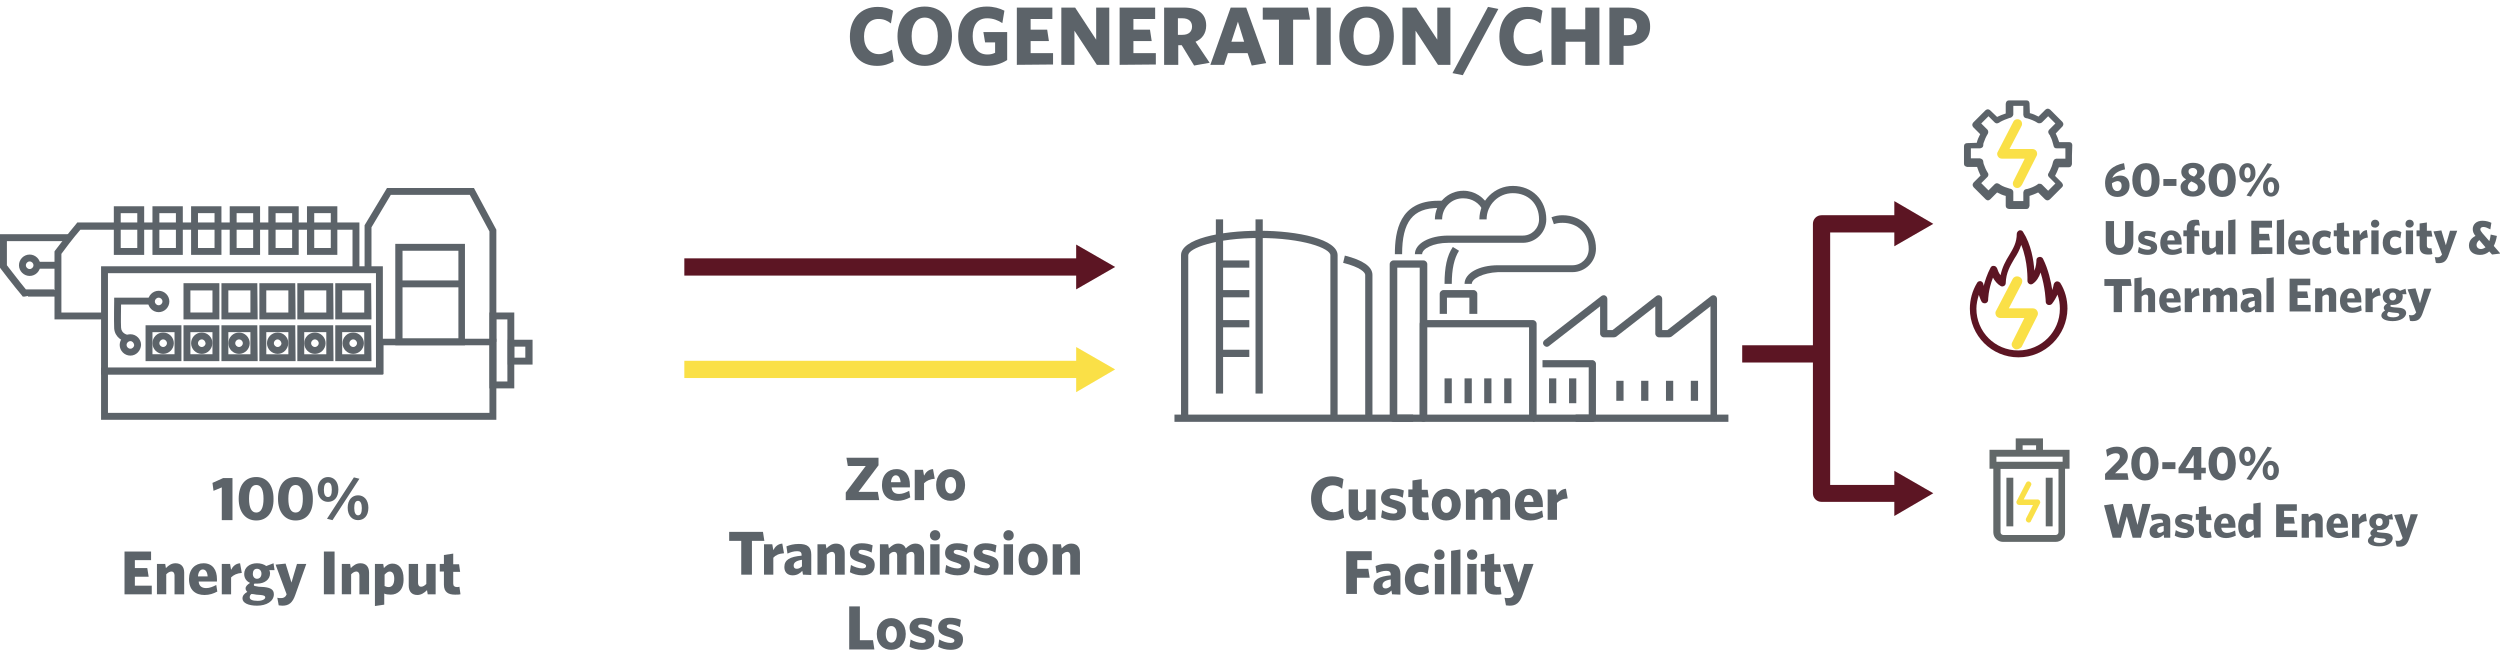 <?xml version="1.0" encoding="UTF-8"?>
<!-- Generator: Adobe Illustrator 28.0.0, SVG Export Plug-In . SVG Version: 6.00 Build 0)  -->
<svg xmlns="http://www.w3.org/2000/svg" xmlns:xlink="http://www.w3.org/1999/xlink" version="1.1" id="Layer_1" x="0px" y="0px" viewBox="0 0 724.8 188.4" style="enable-background:new 0 0 724.8 188.4;" xml:space="preserve">
<style type="text/css">
	.st0{fill:#5C6369;}
	.st1{fill:none;}
	.st2{fill:#5C1523;}
	.st3{fill-rule:evenodd;clip-rule:evenodd;fill:#5C1523;}
	.st4{fill:#FAE047;}
	.st5{fill-rule:evenodd;clip-rule:evenodd;fill:#FAE047;}
	.st6{fill:#626869;}
	.st7{fill:none;stroke:#626869;stroke-width:2;stroke-miterlimit:10;}
</style>
<g>
	<g>
		<g>
			<path class="st0" d="M444.4,122.3h-31.7c-0.6,0-1.1-0.5-1.1-1.1V93.9c0-0.6,0.5-1.1,1.1-1.1h31.7c0.6,0,1.1,0.5,1.1,1.1v27.4     C445.5,121.9,445,122.3,444.4,122.3z M413.7,120.2h29.6V94.9h-29.6V120.2z"></path>
		</g>
		<g>
			<path class="st0" d="M461.7,122.3h-17.3v-2.1h16.2v-13.7h-13.4v-2.1h14.4c0.6,0,1.1,0.5,1.1,1.1v15.9     C462.8,121.9,462.3,122.3,461.7,122.3z"></path>
		</g>
		<g>
			<path class="st0" d="M412.7,122.3H404c-0.6,0-1.1-0.5-1.1-1.1V76.6c0-0.6,0.5-1.1,1.1-1.1h8.7c0.6,0,1.1,0.5,1.1,1.1v44.7     C413.7,121.9,413.2,122.3,412.7,122.3z M405.1,120.2h6.5V77.6h-6.5V120.2z"></path>
		</g>
		<g>
			<path class="st0" d="M428.1,91H426v-4.7h-6.5V91h-2.1v-5.8c0-0.6,0.5-1.1,1.1-1.1h8.7c0.6,0,1.1,0.5,1.1,1.1V91H428.1z"></path>
		</g>
		<g>
			<rect x="418.8" y="109.7" class="st0" width="2.1" height="7.2"></rect>
		</g>
		<g>
			<rect x="424.6" y="109.7" class="st0" width="2.1" height="7.2"></rect>
		</g>
		<g>
			<rect x="430.3" y="109.7" class="st0" width="2.1" height="7.2"></rect>
		</g>
		<g>
			<rect x="436.1" y="109.7" class="st0" width="2.1" height="7.2"></rect>
		</g>
		<g>
			<rect x="449.1" y="109.7" class="st0" width="2.1" height="7.2"></rect>
		</g>
		<g>
			<rect x="454.9" y="109.7" class="st0" width="2.1" height="7.2"></rect>
		</g>
		<g>
			<g>
				<path class="st0" d="M406.5,73.7h-2.1c0-6.6,1.3-15.5,12.6-15.5h1.4v2.1H417C409.6,60.3,406.5,64.3,406.5,73.7z"></path>
			</g>
			<g>
				<path class="st0" d="M418.1,63.6H416c0-4.6,3.7-8.3,8.3-8.3c3.2,0,6.1,1.9,7.5,4.8l-1.9,0.9c-1-2.2-3.2-3.5-5.6-3.5      C420.8,57.4,418.1,60.2,418.1,63.6z"></path>
			</g>
			<g>
				<path class="st0" d="M412.3,73.7h-2.1c0-3.1,4.2-5.4,9.7-5.4h21.6c2.6,0,4.7-2.1,4.7-4.7c0-4.5-3.1-7.6-7.6-7.6      c-4.2,0-7.6,3.4-7.6,7.6h-2.1c0-5.4,4.4-9.7,9.7-9.7c5.6,0,9.7,4.1,9.7,9.7c0,3.8-3.1,6.8-6.8,6.8h-21.6      C415.5,70.4,412.3,72.1,412.3,73.7z"></path>
			</g>
		</g>
		<g>
			<path class="st0" d="M420.9,82.3h-2.1c0-4.8,0.7-8.2,2.4-10.7l1.8,1.1C421.6,74.9,420.9,78,420.9,82.3z"></path>
		</g>
		<g>
			<path class="st0" d="M426.7,82.3h-2.1c0-3.1,4.2-5.4,9.7-5.4h21.6c2.6,0,4.7-2.1,4.7-4.7c0-4.5-3.1-7.6-7.6-7.6     c-0.9,0-1.7,0.1-2.5,0.4l-0.7-2c1-0.4,2.1-0.6,3.2-0.6c5.6,0,9.7,4.1,9.7,9.7c0,3.8-3.1,6.8-6.8,6.8h-21.6     C429.9,79.1,426.7,80.8,426.7,82.3z"></path>
		</g>
	</g>
	<g>
		<path class="st0" d="M497,122.1c-0.6,0-1.1-0.5-1.1-1.1V88.8l-11.3,8.8c-0.2,0.1-0.4,0.2-0.7,0.2H481c-0.6,0-1.1-0.5-1.1-1.1v-7.9    l-11.3,8.8c-0.2,0.1-0.4,0.2-0.7,0.2H465c-0.6,0-1.1-0.5-1.1-1.1v-7.9l-14.8,11.5c-0.5,0.4-1.1,0.3-1.5-0.2s-0.3-1.1,0.2-1.5    l16.5-12.8c0.3-0.2,0.8-0.3,1.1-0.1c0.4,0.2,0.6,0.6,0.6,1v9h1.5l12.7-9.9c0.3-0.2,0.8-0.3,1.1-0.1c0.4,0.2,0.6,0.6,0.6,1v9h1.5    l12.7-9.9c0.3-0.2,0.8-0.3,1.1-0.1c0.4,0.2,0.6,0.6,0.6,1V121C498.1,121.6,497.6,122.1,497,122.1z"></path>
	</g>
	<g>
		<rect x="468.6" y="110.4" class="st0" width="2.1" height="5.8"></rect>
	</g>
	<g>
		<rect x="475.8" y="110.4" class="st0" width="2.1" height="5.8"></rect>
	</g>
	<g>
		<rect x="483" y="110.4" class="st0" width="2.1" height="5.8"></rect>
	</g>
	<g>
		<rect x="490.2" y="110.4" class="st0" width="2.1" height="5.8"></rect>
	</g>
	<g>
		<g>
			<rect x="340.5" y="120.2" class="st0" width="69.2" height="2.1"></rect>
		</g>
		<g>
			<rect x="353.5" y="92.8" class="st0" width="8.7" height="2.1"></rect>
		</g>
		<g>
			<rect x="353.5" y="101.4" class="st0" width="8.7" height="2.1"></rect>
		</g>
		<g>
			<rect x="353.5" y="84.1" class="st0" width="8.7" height="2.1"></rect>
		</g>
		<g>
			<rect x="353.5" y="75.5" class="st0" width="8.7" height="2.1"></rect>
		</g>
		<g>
			<rect x="352.5" y="63.6" class="st0" width="2.1" height="50.5"></rect>
		</g>
		<g>
			<rect x="364" y="63.6" class="st0" width="2.1" height="50.5"></rect>
		</g>
		<g>
			<path class="st0" d="M387.8,121.3h-2.1V74c0-2-8-5-20.6-5s-20.6,3-20.6,5v47.3h-2.1V74c0-4.7,11.4-7.1,22.7-7.1     c11.3,0,22.7,2.5,22.7,7.1V121.3z"></path>
		</g>
		<g>
			<path class="st0" d="M397.9,121.3h-2.1V79.7c0-0.7-1.3-2.2-6.4-3.5l0.5-2.1c5.2,1.3,8,3.2,8,5.6V121.3z"></path>
		</g>
	</g>
	<g>
		<rect x="456.8" y="120.2" class="st0" width="44.3" height="2.1"></rect>
	</g>
</g>
<g>
	<g>
		<g>
			<line class="st1" x1="527.1" y1="102.6" x2="505.1" y2="102.6"></line>
			<rect x="505.1" y="100.1" class="st2" width="22" height="5"></rect>
		</g>
	</g>
	<g>
		<polygon class="st3" points="560.5,64.9 549.2,58.3 549.2,71.4   "></polygon>
	</g>
	<g>
		<path class="st2" d="M553.1,145.5h-25c-1.4,0-2.5-1.1-2.5-2.5V64.9c0-1.4,1.1-2.5,2.5-2.5h25v5h-22.5v73.2h22.5V145.5z"></path>
	</g>
	<g>
		<polygon class="st3" points="560.5,143 549.2,136.5 549.2,149.6   "></polygon>
	</g>
</g>
<g>
	<g>
		<g>
			<rect x="198.4" y="74.9" class="st2" width="117.4" height="5"></rect>
		</g>
		<g>
			<polygon class="st3" points="323.3,77.4 312,70.9 312,83.9    "></polygon>
		</g>
	</g>
	<g>
		<g>
			<rect x="198.4" y="104.6" class="st4" width="117.4" height="5"></rect>
		</g>
		<g>
			<polygon class="st5" points="323.3,107.1 312,100.6 312,113.7    "></polygon>
		</g>
	</g>
</g>
<g>
	<g>
		<path class="st0" d="M245.2,145v-2.2l5.8-7.7h-5.2l-0.4-2.4h9.3v2.2l-5.8,7.7h5.6l0.4,2.4H245.2z"></path>
	</g>
	<g>
		<path class="st0" d="M260.2,145.2c-2.6,0-4.5-1.4-4.5-4.6c0-2.9,1.8-4.6,4.2-4.6c2.7,0,3.9,2,3.9,4.6c0,0.3,0,0.6,0,0.7h-5.3    c0.1,1.4,1,1.9,2.2,1.9c1,0,1.9-0.4,2.9-0.9l0.3,1.9C262.7,144.8,261.6,145.2,260.2,145.2z M258.3,139.8h2.8c-0.1-1.3-0.6-2-1.4-2    C259,137.8,258.4,138.5,258.3,139.8z"></path>
	</g>
	<g>
		<path class="st0" d="M267.9,140.1v4.9h-2.7v-8.8h2.4l0.3,1.7c0.5-1,1.3-1.8,2.6-1.9l0.5,2.8C269.6,138.9,268.6,139.4,267.9,140.1z    "></path>
	</g>
	<g>
		<path class="st0" d="M275.6,145.2c-2.4,0-4.2-1.7-4.2-4.6c0-2.8,1.8-4.6,4.2-4.6c2.4,0,4.2,1.8,4.2,4.6S278,145.2,275.6,145.2z     M275.6,138.3c-1,0-1.6,0.9-1.6,2.4c0,1.4,0.6,2.4,1.6,2.4s1.6-1,1.6-2.4C277.2,139.2,276.6,138.3,275.6,138.3z"></path>
	</g>
	<g>
		<path class="st0" d="M218,156.8v9.8h-3.1v-9.8h-3.5v-2.6h9.8l0.4,2.6H218z"></path>
	</g>
	<g>
		<path class="st0" d="M224.2,161.7v4.9h-2.7v-8.8h2.4l0.3,1.7c0.5-1,1.3-1.8,2.6-1.9l0.5,2.8C225.8,160.5,224.8,161,224.2,161.7z"></path>
	</g>
	<g>
		<path class="st0" d="M232.8,166.6l-0.2-1.1c-0.7,0.8-1.6,1.3-2.8,1.3c-1.4,0-2.4-0.8-2.4-2.4c0-2.1,1.6-3,5-3.3v-0.2    c0-0.8-0.4-1.1-1.3-1.1c-1,0-1.9,0.3-2.8,0.7l-0.3-2.1c1-0.4,2.1-0.7,3.6-0.7c2.4,0,3.6,0.8,3.6,3.1v5.9L232.8,166.6L232.8,166.6z     M232.5,162.3c-1.9,0.3-2.4,0.9-2.4,1.7c0,0.6,0.3,0.9,0.9,0.9c0.5,0,1-0.2,1.5-0.7V162.3z"></path>
	</g>
	<g>
		<path class="st0" d="M242.1,166.6v-5.5c0-0.6-0.3-1.1-0.9-1.1c-0.5,0-1,0.3-1.5,0.8v5.8H237v-8.8h2.4l0.2,1.2    c0.8-0.8,1.6-1.4,2.8-1.4c1.6,0,2.5,1,2.5,2.7v6.3H242.1z"></path>
	</g>
	<g>
		<path class="st0" d="M250,166.8c-1.4,0-2.7-0.4-3.6-0.9l0.3-2.1c1,0.6,2.3,1,3.3,1c0.8,0,1.1-0.3,1.1-0.7s-0.3-0.6-1.5-1    c-2.2-0.6-3.2-1.2-3.2-2.8s1.2-2.8,3.4-2.8c1.2,0,2.3,0.2,3.2,0.6l-0.3,2.1c-1-0.5-2-0.8-2.9-0.8c-0.6,0-0.9,0.2-0.9,0.6    c0,0.4,0.3,0.6,1.5,0.9c2.3,0.6,3.2,1.2,3.2,2.9C253.6,165.8,252.3,166.8,250,166.8z"></path>
	</g>
	<g>
		<path class="st0" d="M265.1,166.6v-5.5c0-0.6-0.2-1.1-0.9-1.1c-0.5,0-1,0.3-1.4,0.8v5.8h-2.7v-5.5c0-0.6-0.2-1.1-0.9-1.1    c-0.5,0-1,0.3-1.4,0.8v5.8h-2.7v-8.8h2.4l0.2,1.2c0.8-0.8,1.6-1.4,2.7-1.4c1.2,0,1.9,0.6,2.2,1.4c0.8-0.8,1.7-1.4,2.8-1.4    c1.6,0,2.5,1,2.5,2.7v6.3H265.1z"></path>
	</g>
	<g>
		<path class="st0" d="M271.1,156.7c-0.9,0-1.5-0.6-1.5-1.5s0.7-1.5,1.5-1.5c0.9,0,1.5,0.6,1.5,1.5    C272.6,156.1,272,156.7,271.1,156.7z M269.7,166.6v-8.8h2.7v8.8H269.7z"></path>
	</g>
	<g>
		<path class="st0" d="M277.6,166.8c-1.4,0-2.7-0.4-3.6-0.9l0.3-2.1c1,0.6,2.3,1,3.3,1c0.8,0,1.1-0.3,1.1-0.7s-0.3-0.6-1.5-1    c-2.2-0.6-3.2-1.2-3.2-2.8s1.2-2.8,3.4-2.8c1.2,0,2.3,0.2,3.2,0.6l-0.3,2.1c-1-0.5-2-0.8-2.9-0.8c-0.6,0-0.9,0.2-0.9,0.6    c0,0.4,0.3,0.6,1.5,0.9c2.3,0.6,3.2,1.2,3.2,2.9C281.3,165.8,280,166.8,277.6,166.8z"></path>
	</g>
	<g>
		<path class="st0" d="M285.9,166.8c-1.4,0-2.7-0.4-3.6-0.9l0.3-2.1c1,0.6,2.3,1,3.3,1c0.8,0,1.1-0.3,1.1-0.7s-0.3-0.6-1.5-1    c-2.2-0.6-3.2-1.2-3.2-2.8s1.2-2.8,3.4-2.8c1.2,0,2.3,0.2,3.2,0.6l-0.3,2.1c-1-0.5-2-0.8-2.9-0.8c-0.6,0-0.9,0.2-0.9,0.6    c0,0.4,0.3,0.6,1.5,0.9c2.3,0.6,3.2,1.2,3.2,2.9C289.5,165.8,288.2,166.8,285.9,166.8z"></path>
	</g>
	<g>
		<path class="st0" d="M292.4,156.7c-0.9,0-1.5-0.6-1.5-1.5s0.7-1.5,1.5-1.5c0.9,0,1.5,0.6,1.5,1.5    C293.9,156.1,293.3,156.7,292.4,156.7z M291,166.6v-8.8h2.7v8.8H291z"></path>
	</g>
	<g>
		<path class="st0" d="M299.5,166.8c-2.4,0-4.2-1.7-4.2-4.6s1.8-4.6,4.2-4.6c2.4,0,4.2,1.8,4.2,4.6    C303.7,165.1,301.9,166.8,299.5,166.8z M299.5,159.9c-1,0-1.6,0.9-1.6,2.4c0,1.4,0.6,2.4,1.6,2.4s1.6-1,1.6-2.4    S300.5,159.9,299.5,159.9z"></path>
	</g>
	<g>
		<path class="st0" d="M310.3,166.6v-5.5c0-0.6-0.3-1.1-0.9-1.1c-0.5,0-1,0.3-1.5,0.8v5.8h-2.7v-8.8h2.4l0.2,1.2    c0.8-0.8,1.6-1.4,2.8-1.4c1.6,0,2.5,1,2.5,2.7v6.3H310.3z"></path>
	</g>
	<g>
		<path class="st0" d="M246.2,188.2v-12.4h3.1v9.8h3.8l0.4,2.7h-7.3V188.2z"></path>
	</g>
	<g>
		<path class="st0" d="M258.4,188.4c-2.4,0-4.2-1.7-4.2-4.6c0-2.8,1.8-4.6,4.2-4.6s4.2,1.8,4.2,4.6S260.8,188.4,258.4,188.4z     M258.4,181.5c-1,0-1.6,0.9-1.6,2.4c0,1.4,0.6,2.4,1.6,2.4s1.6-1,1.6-2.4C260,182.4,259.4,181.5,258.4,181.5z"></path>
	</g>
	<g>
		<path class="st0" d="M267.3,188.4c-1.4,0-2.7-0.4-3.6-0.9l0.3-2.1c1,0.6,2.3,1,3.3,1c0.8,0,1.1-0.3,1.1-0.7s-0.3-0.6-1.5-1    c-2.2-0.6-3.2-1.2-3.2-2.8s1.2-2.8,3.4-2.8c1.2,0,2.3,0.2,3.2,0.6l-0.3,2.1c-1-0.5-2-0.8-2.9-0.8c-0.6,0-0.9,0.2-0.9,0.6    c0,0.4,0.3,0.6,1.5,0.9c2.3,0.6,3.2,1.2,3.2,2.9C271,187.4,269.7,188.4,267.3,188.4z"></path>
	</g>
	<g>
		<path class="st0" d="M275.6,188.4c-1.4,0-2.7-0.4-3.6-0.9l0.3-2.1c1,0.6,2.3,1,3.3,1c0.8,0,1.1-0.3,1.1-0.7s-0.3-0.6-1.5-1    c-2.2-0.6-3.2-1.2-3.2-2.8s1.2-2.8,3.4-2.8c1.2,0,2.3,0.2,3.2,0.6l-0.3,2.1c-1-0.5-2-0.8-2.9-0.8c-0.6,0-0.9,0.2-0.9,0.6    c0,0.4,0.3,0.6,1.5,0.9c2.3,0.6,3.2,1.2,3.2,2.9C279.2,187.4,277.9,188.4,275.6,188.4z"></path>
	</g>
</g>
<g>
	<g>
		<path class="st0" d="M64.3,150.7v-9.4l-2.4,1l-0.3-2.3l3.1-1.4h2.7v12.2h-3.1V150.7z"></path>
	</g>
	<g>
		<path class="st0" d="M74.3,150.9c-3,0-5.1-2.3-5.1-6.3c0-4.1,2-6.3,5.1-6.3c3,0,5,2.3,5,6.3C79.4,148.7,77.3,150.9,74.3,150.9z     M74.3,140.6c-1.4,0-2.1,1.4-2.1,4s0.7,4,2.1,4s2.1-1.4,2.1-4S75.7,140.6,74.3,140.6z"></path>
	</g>
	<g>
		<path class="st0" d="M85.7,150.9c-3,0-5.1-2.3-5.1-6.3c0-4.1,2-6.3,5.1-6.3c3,0,5,2.3,5,6.3C90.8,148.7,88.8,150.9,85.7,150.9z     M85.7,140.6c-1.4,0-2.1,1.4-2.1,4s0.7,4,2.1,4s2.1-1.4,2.1-4S87.1,140.6,85.7,140.6z"></path>
	</g>
	<g>
		<path class="st0" d="M95.1,145.5c-1.7,0-3-1.3-3-3.6s1.4-3.6,3-3.6c1.7,0,3,1.3,3,3.6C98.1,144.3,96.8,145.5,95.1,145.5z     M95.1,139.9c-0.8,0-1.2,0.8-1.2,2.1s0.4,2.1,1.2,2.1s1.1-0.8,1.1-2.1S95.9,139.9,95.1,139.9z M94.8,150.4l3.9-6l3.9-6l1.6,0.4    l-3.9,6l-3.9,6L94.8,150.4z M103.8,150.8c-1.7,0-3-1.3-3-3.6s1.3-3.6,3-3.6s3,1.3,3,3.6C106.8,149.6,105.5,150.8,103.8,150.8z     M103.8,145.2c-0.8,0-1.1,0.8-1.1,2.1s0.4,2.1,1.1,2.1c0.8,0,1.1-0.8,1.1-2.1S104.5,145.2,103.8,145.2z"></path>
	</g>
	<g>
		<path class="st0" d="M36.1,172.3v-12.4h7.7v2.5h-4.7v2.3h3.6l0.4,2.5h-4v2.6H44v2.5L36.1,172.3L36.1,172.3z"></path>
	</g>
	<g>
		<path class="st0" d="M50.6,172.3v-5.5c0-0.6-0.3-1.1-0.9-1.1c-0.5,0-1,0.3-1.5,0.8v5.8h-2.7v-8.8h2.4l0.2,1.2    c0.8-0.8,1.6-1.4,2.8-1.4c1.6,0,2.5,1,2.5,2.7v6.3H50.6z"></path>
	</g>
	<g>
		<path class="st0" d="M59.3,172.5c-2.6,0-4.5-1.4-4.5-4.6c0-2.9,1.8-4.6,4.2-4.6c2.7,0,3.9,2,3.9,4.6c0,0.3,0,0.6,0,0.7h-5.3    c0.1,1.4,1,1.9,2.2,1.9c1,0,1.9-0.4,2.9-0.9l0.3,1.9C61.9,172.1,60.7,172.5,59.3,172.5z M57.4,167.1h2.8c-0.1-1.3-0.6-2-1.4-2    C58.1,165.1,57.5,165.7,57.4,167.1z"></path>
	</g>
	<g>
		<path class="st0" d="M67,167.4v4.9h-2.7v-8.8h2.4l0.3,1.7c0.5-1,1.3-1.8,2.6-1.9l0.5,2.8C68.7,166.2,67.7,166.7,67,167.4z"></path>
	</g>
	<g>
		<path class="st0" d="M74.5,175.6c-2.5,0-4.2-0.8-4.2-2.1c0-0.8,0.5-1.4,1.4-1.9c-0.3-0.3-0.5-0.6-0.5-1c0-0.6,0.5-1.1,1.3-1.6    c-1.1-0.5-1.7-1.4-1.7-2.6c0-1.9,1.6-3.1,3.7-3.1c1.1,0,2,0.3,2.7,0.8l2.1-0.8l0.3,2h-1.5c0.1,0.3,0.2,0.6,0.2,0.9    c0,1.9-1.7,3-3.7,3c-0.3,0-0.6,0-0.8,0c-0.2,0.1-0.2,0.3-0.2,0.4c0,0.3,0.2,0.3,1.4,0.5l1.6,0.1c1.8,0.2,2.8,0.7,2.8,2.1    C79.4,174.3,77.3,175.6,74.5,175.6z M72.9,172.2c-0.4,0.3-0.5,0.6-0.5,1c0,0.6,0.7,1,2.3,1c1.4,0,2.2-0.5,2.2-1    c0-0.4-0.3-0.6-1.3-0.7l-1.3-0.1C73.7,172.3,73.4,172.2,72.9,172.2z M74.5,164.9c-0.8,0-1.2,0.6-1.2,1.5c0,0.8,0.5,1.4,1.2,1.4    c0.8,0,1.3-0.6,1.3-1.5C75.8,165.5,75.3,164.9,74.5,164.9z"></path>
	</g>
	<g>
		<path class="st0" d="M85.6,172.5c-0.8,2.3-1.9,3.1-3.7,3.1c-0.6,0-0.8-0.1-1.1-0.1l-0.4-2.2c0.3,0.1,0.6,0.1,1.1,0.1    c0.6,0,1.2-0.2,1.5-0.9l0.1-0.2l-3.2-8.6l2.9-0.3l1.7,5.5l1.6-5.4h2.7L85.6,172.5z"></path>
	</g>
	<g>
		<path class="st0" d="M93.9,172.3v-12.4H97v12.4H93.9z"></path>
	</g>
	<g>
		<path class="st0" d="M104.2,172.3v-5.5c0-0.6-0.3-1.1-0.9-1.1c-0.5,0-1,0.3-1.5,0.8v5.8h-2.7v-8.8h2.4l0.2,1.2    c0.8-0.8,1.6-1.4,2.8-1.4c1.6,0,2.5,1,2.5,2.7v6.3H104.2z"></path>
	</g>
	<g>
		<path class="st0" d="M113.3,172.4c-0.8,0-1.4-0.1-1.9-0.3v3.2l-2.7,0.4v-12.2h2.4l0.2,1.2c0.6-0.7,1.4-1.3,2.5-1.3    c1.8,0,3.2,1.4,3.2,4.4C117.1,171,115.3,172.4,113.3,172.4z M113,165.7c-0.6,0-1,0.4-1.5,0.9v3.3c0.4,0.2,0.7,0.3,1.2,0.3    c0.9,0,1.6-0.7,1.6-2.4C114.3,166.4,113.8,165.7,113,165.7z"></path>
	</g>
	<g>
		<path class="st0" d="M124,172.3l-0.2-1.2c-0.8,0.8-1.7,1.4-2.8,1.4c-1.6,0-2.5-1-2.5-2.7v-6.3h2.7v5.5c0,0.6,0.3,1.1,0.9,1.1    c0.5,0,1-0.3,1.5-0.8v-5.8h2.7v8.8H124z"></path>
	</g>
	<g>
		<path class="st0" d="M131.9,172.4c-1.9,0-3.2-0.7-3.2-2.9v-3.8h-1.2v-2.2h1.2v-2.6l2.7-0.4v3.1h1.7l0.3,2.2h-2v3.4    c0,0.7,0.4,1,1.1,1c0.2,0,0.5,0,0.7-0.1l0.3,2.2C133.1,172.4,132.6,172.4,131.9,172.4z"></path>
	</g>
</g>
<g>
	<g>
		<g>
			<path class="st2" d="M585.2,103.6c-7.8,0-14.1-6.3-14.1-14.1c0-2.6,0.7-5.2,2.1-7.5c0.2-0.4,0.6-0.5,1-0.5     c0.4,0.1,0.7,0.4,0.8,0.8c0,0.2,0.1,0.4,0.1,0.6c0.4-1.5,1-3.4,2-5.3c0.2-0.4,0.6-0.6,1-0.5c0.4,0,0.7,0.3,0.9,0.7     c0.2,0.6,0.5,1.4,1,2c0.5-2.4,1.5-4.2,2.5-5.8c1.2-2,2.2-3.7,2.2-6.2c0-0.4,0.3-0.8,0.7-1c0.4-0.1,0.9,0,1.1,0.4     c2.4,3.7,3.1,8.3,3.3,11.3c0.5-1.2,0.6-2.5,0.6-3.1c0-0.5,0.3-0.8,0.8-0.9c0.4-0.1,0.9,0.1,1.1,0.5c1.6,3.2,2.3,6.6,2.7,9.1     c0.3-0.9,0.4-1.6,0.4-1.6c0.1-0.4,0.4-0.8,0.8-0.9c0.4-0.1,0.8,0.1,1.1,0.4c1.4,2.2,2.1,4.8,2.1,7.5     C599.3,97.3,592.9,103.6,585.2,103.6z M573.7,85.5c-0.4,1.3-0.7,2.6-0.7,4c0,6.7,5.4,12.1,12.1,12.1s12.1-5.4,12.1-12.1     c0-1.4-0.2-2.8-0.7-4.1c-0.4,0.9-0.9,1.8-1.6,2.7c-0.3,0.3-0.7,0.4-1.1,0.3c-0.4-0.1-0.7-0.5-0.7-0.9c0-0.1-0.1-4.1-1.5-8.5     c-0.4,1.3-1.2,2.6-2.3,3.3c-0.3,0.2-0.7,0.2-1,0s-0.5-0.5-0.5-0.9c0-0.1,0.2-5.5-1.8-10.4c-0.5,1.5-1.2,2.8-2,4     c-1.2,2.1-2.4,4-2.5,7.1c0,0.3-0.2,0.7-0.5,0.8c-0.3,0.2-0.7,0.2-1,0c-0.9-0.5-1.7-1.5-2.2-2.4c-1.4,3.6-1.4,6.5-1.4,6.5     c0,0.4-0.3,0.8-0.7,0.9s-0.8,0-1.1-0.3C574.3,87.2,574,86.3,573.7,85.5z"></path>
		</g>
	</g>
	<g>
		<path class="st4" d="M584.6,101.3c-0.2,0-0.4,0-0.6-0.2c-0.7-0.4-1-1.2-0.6-1.9l3.5-7h-7c-0.5,0-1-0.3-1.2-0.7s-0.3-1,0-1.4    l4.8-9.2c0.4-0.7,1.2-1,2-0.6s1,1.2,0.6,2l-3.7,7.1h7c0.5,0,1,0.3,1.2,0.7c0.3,0.4,0.3,1,0.1,1.4l-4.6,9.1    C585.7,101,585.1,101.3,584.6,101.3z"></path>
	</g>
</g>
<g>
	<g>
		<path class="st0" d="M612.4,51.6c0.7-0.4,1.4-0.7,2.3-0.7c1.5,0,2.7,0.9,2.7,2.9s-1.5,3.3-3.5,3.3c-2.2,0-3.6-1.4-3.6-4    c0-3.4,2.3-5.2,5.5-5.8l0.3,1.8C614.2,49.5,612.9,50.3,612.4,51.6z M612.3,53.1c0,1.6,0.7,2.3,1.5,2.3s1.3-0.6,1.3-1.5    s-0.4-1.4-1.3-1.4C613.3,52.6,612.8,52.8,612.3,53.1z"></path>
	</g>
	<g>
		<path class="st0" d="M622.2,57.1c-2.4,0-4-1.8-4-4.9c0-3.2,1.6-4.9,4-4.9s3.9,1.8,3.9,4.9C626.2,55.4,624.6,57.1,622.2,57.1z     M622.2,49.1c-1.1,0-1.6,1.1-1.6,3.1s0.5,3.1,1.6,3.1s1.6-1.1,1.6-3.1S623.3,49.1,622.2,49.1z"></path>
	</g>
	<g>
		<path class="st0" d="M627.2,53.9v-2h3.8v2H627.2z"></path>
	</g>
	<g>
		<path class="st0" d="M633.8,52c-0.9-0.5-1.4-1.2-1.4-2.2c0-1.6,1.5-2.6,3.4-2.6c2,0,3.3,1,3.3,2.4c0,0.9-0.5,1.6-1.4,2.2    c1.1,0.6,1.7,1.3,1.7,2.4c0,1.6-1.4,2.8-3.6,2.8c-2.4,0-3.6-1.2-3.6-2.7C632.1,53.4,632.7,52.6,633.8,52z M635.8,55.5    c0.8,0,1.4-0.5,1.4-1.2s-0.4-1.1-1.9-1.7c-0.6,0.4-1,0.9-1,1.6C634.3,55,634.9,55.5,635.8,55.5z M636.1,51.2    c0.5-0.4,0.9-0.8,0.9-1.4c0-0.6-0.5-1.1-1.3-1.1c-0.7,0-1.2,0.4-1.2,1C634.5,50.4,634.9,50.8,636.1,51.2z"></path>
	</g>
	<g>
		<path class="st0" d="M644.3,57.1c-2.4,0-4-1.8-4-4.9c0-3.2,1.6-4.9,4-4.9s3.9,1.8,3.9,4.9C648.2,55.4,646.7,57.1,644.3,57.1z     M644.3,49.1c-1.1,0-1.6,1.1-1.6,3.1s0.5,3.1,1.6,3.1s1.6-1.1,1.6-3.1S645.4,49.1,644.3,49.1z"></path>
	</g>
	<g>
		<path class="st0" d="M651.6,52.9c-1.3,0-2.4-1-2.4-2.8s1.1-2.8,2.4-2.8s2.3,1,2.3,2.8C654,51.9,652.9,52.9,651.6,52.9z     M651.6,48.5c-0.6,0-0.9,0.6-0.9,1.6s0.3,1.6,0.9,1.6c0.6,0,0.9-0.6,0.9-1.6S652.2,48.5,651.6,48.5z M651.3,56.7l3.1-4.7l3-4.7    l1.3,0.3l-3.1,4.7l-3,4.7L651.3,56.7z M658.4,57c-1.3,0-2.3-1-2.3-2.8s1-2.8,2.3-2.8s2.4,1,2.4,2.8C660.7,56,659.7,57,658.4,57z     M658.4,52.7c-0.6,0-0.9,0.6-0.9,1.6s0.3,1.6,0.9,1.6c0.6,0,0.9-0.6,0.9-1.6C659.3,53.3,659,52.7,658.4,52.7z"></path>
	</g>
	<g>
		<path class="st0" d="M614.5,73.9c-2.4,0-4-1.3-4-4v-5.8h2.4v5.8c0,1.2,0.6,2,1.6,2c1.1,0,1.6-0.7,1.6-1.9v-5.9h2.4v5.8    C618.6,72.6,616.8,73.9,614.5,73.9z"></path>
	</g>
	<g>
		<path class="st0" d="M622.6,73.9c-1.1,0-2.1-0.3-2.8-0.7l0.3-1.6c0.8,0.5,1.8,0.8,2.6,0.8c0.6,0,0.9-0.2,0.9-0.5s-0.2-0.5-1.2-0.7    c-1.7-0.4-2.5-0.9-2.5-2.2c0-1.3,1-2.1,2.6-2.1c0.9,0,1.8,0.2,2.5,0.5l-0.3,1.6c-0.7-0.4-1.6-0.6-2.3-0.6c-0.5,0-0.7,0.2-0.7,0.4    c0,0.3,0.2,0.4,1.2,0.7c1.8,0.5,2.5,1,2.5,2.2C625.4,73.1,624.4,73.9,622.6,73.9z"></path>
	</g>
	<g>
		<path class="st0" d="M629.8,73.9c-2.1,0-3.5-1.1-3.5-3.5c0-2.2,1.4-3.6,3.2-3.6c2.1,0,3,1.6,3,3.6c0,0.2,0,0.4,0,0.5h-4.1    c0.1,1.1,0.8,1.5,1.7,1.5c0.8,0,1.5-0.3,2.3-0.7l0.2,1.5C631.7,73.6,630.8,73.9,629.8,73.9z M628.3,69.7h2.2    c-0.1-1-0.4-1.6-1.1-1.6C628.8,68.1,628.4,68.6,628.3,69.7z"></path>
	</g>
	<g>
		<path class="st0" d="M637,65.3c-0.6,0-0.8,0.3-0.8,0.8v0.7h1.2l0.3,1.7h-1.5v5.1H634v-5.1h-1v-1.7h1V66c0-1.7,1-2.3,2.6-2.3    c0.3,0,0.6,0,0.9,0.1l0.3,1.6C637.6,65.4,637.3,65.3,637,65.3z"></path>
	</g>
	<g>
		<path class="st0" d="M642.6,73.7l-0.2-0.9c-0.6,0.6-1.3,1.1-2.1,1.1c-1.3,0-1.9-0.8-1.9-2.1v-4.9h2.1v4.3c0,0.5,0.2,0.8,0.7,0.8    c0.4,0,0.8-0.2,1.2-0.6v-4.5h2.1v6.9h-1.9V73.7z"></path>
	</g>
	<g>
		<path class="st0" d="M646,73.7v-9.8l2.1-0.3v10.1H646z"></path>
	</g>
	<g>
		<path class="st0" d="M652.7,73.7V64h6v2H655v1.8h2.8l0.3,1.9H655v2h3.8v1.9L652.7,73.7L652.7,73.7z"></path>
	</g>
	<g>
		<path class="st0" d="M660.1,73.7v-9.8l2.1-0.3v10.1H660.1z"></path>
	</g>
	<g>
		<path class="st0" d="M666.9,73.9c-2.1,0-3.5-1.1-3.5-3.5c0-2.2,1.4-3.6,3.2-3.6c2.1,0,3,1.6,3,3.6c0,0.2,0,0.4,0,0.5h-4.1    c0.1,1.1,0.8,1.5,1.7,1.5c0.8,0,1.5-0.3,2.3-0.7l0.2,1.5C668.9,73.6,668,73.9,666.9,73.9z M665.4,69.7h2.2c-0.1-1-0.4-1.6-1.1-1.6    C665.9,68.1,665.5,68.6,665.4,69.7z"></path>
	</g>
	<g>
		<path class="st0" d="M673.7,73.9c-2,0-3.3-1.3-3.3-3.5c0-2.4,1.5-3.6,3.4-3.6c0.8,0,1.5,0.2,2,0.5l-0.3,1.8    c-0.5-0.3-1-0.5-1.5-0.5c-0.9,0-1.5,0.6-1.5,1.7c0,1.2,0.7,1.7,1.5,1.7c0.5,0,1-0.1,1.6-0.5l0.3,1.7    C675.3,73.7,674.6,73.9,673.7,73.9z"></path>
	</g>
	<g>
		<path class="st0" d="M680,73.8c-1.5,0-2.5-0.5-2.5-2.3v-3h-0.9v-1.7h0.9v-2l2.1-0.3v2.4h1.3l0.3,1.7h-1.6v2.6    c0,0.5,0.3,0.8,0.8,0.8c0.2,0,0.4,0,0.5-0.1l0.3,1.7C680.8,73.8,680.5,73.8,680,73.8z"></path>
	</g>
	<g>
		<path class="st0" d="M684.3,69.9v3.8h-2.1v-6.9h1.8l0.2,1.4c0.4-0.8,1-1.4,2-1.5l0.3,2.2C685.6,68.9,684.8,69.4,684.3,69.9z"></path>
	</g>
	<g>
		<path class="st0" d="M688.6,66c-0.7,0-1.2-0.4-1.2-1.1s0.5-1.2,1.2-1.2s1.2,0.5,1.2,1.2C689.8,65.5,689.2,66,688.6,66z     M687.5,73.7v-6.9h2.1v6.9H687.5z"></path>
	</g>
	<g>
		<path class="st0" d="M694.1,73.9c-2,0-3.3-1.3-3.3-3.5c0-2.4,1.5-3.6,3.4-3.6c0.8,0,1.5,0.2,2,0.5l-0.3,1.8    c-0.5-0.3-1-0.5-1.5-0.5c-0.9,0-1.5,0.6-1.5,1.7c0,1.2,0.7,1.7,1.5,1.7c0.5,0,1-0.1,1.6-0.5l0.3,1.7    C695.6,73.7,694.9,73.9,694.1,73.9z"></path>
	</g>
	<g>
		<path class="st0" d="M698.6,66c-0.7,0-1.2-0.4-1.2-1.1s0.5-1.2,1.2-1.2s1.2,0.5,1.2,1.2C699.8,65.5,699.2,66,698.6,66z     M697.5,73.7v-6.9h2.1v6.9H697.5z"></path>
	</g>
	<g>
		<path class="st0" d="M704,73.8c-1.5,0-2.5-0.5-2.5-2.3v-3h-0.9v-1.7h0.9v-2l2.1-0.3v2.4h1.3l0.3,1.7h-1.6v2.6    c0,0.5,0.3,0.8,0.8,0.8c0.2,0,0.4,0,0.5-0.1l0.3,1.7C704.9,73.8,704.5,73.8,704,73.8z"></path>
	</g>
	<g>
		<path class="st0" d="M709.9,73.9c-0.6,1.8-1.4,2.4-2.9,2.4c-0.4,0-0.6,0-0.8-0.1l-0.3-1.7c0.2,0.1,0.4,0.1,0.8,0.1    c0.5,0,0.9-0.2,1.2-0.7l0.1-0.1l-2.5-6.7l2.3-0.3l1.3,4.3l1.2-4.2h2.1L709.9,73.9z"></path>
	</g>
	<g>
		<path class="st0" d="M722.5,73.8l-0.8-0.9c-0.8,0.7-1.7,1-2.7,1c-1.9,0-3.2-1-3.2-2.7c0-1.3,0.7-2.2,1.9-2.8    c-0.6-0.7-0.8-1.3-0.8-2c0-1.3,1-2.4,2.8-2.4c1.1,0,2,0.3,2.6,0.6l-0.3,1.9c-0.8-0.4-1.4-0.7-2-0.7s-0.9,0.3-0.9,0.7    c0,0.3,0.2,0.6,0.6,1.1l2,2.3c0.2-0.5,0.3-1.1,0.4-1.9l1.8,0.4c-0.2,1.2-0.5,2.1-0.9,2.9l1.9,2.2L722.5,73.8z M720.6,71.7    l-1.8-2.1c-0.5,0.4-0.8,0.9-0.8,1.4c0,0.7,0.5,1.2,1.3,1.2C719.7,72.2,720.2,72,720.6,71.7z"></path>
	</g>
	<g>
		<path class="st0" d="M615.2,82.9v7.6h-2.4v-7.6h-2.7v-2h7.6l0.3,2H615.2z"></path>
	</g>
	<g>
		<path class="st0" d="M622.8,90.5v-4.3c0-0.5-0.2-0.8-0.7-0.8c-0.4,0-0.8,0.2-1.2,0.6v4.5h-2.1v-9.8l2.1-0.3v4.1c0.6-0.6,1.2-1,2-1    c1.3,0,1.9,0.8,1.9,2.1v4.9L622.8,90.5L622.8,90.5z"></path>
	</g>
	<g>
		<path class="st0" d="M629.5,90.7c-2.1,0-3.5-1.1-3.5-3.5c0-2.2,1.4-3.6,3.2-3.6c2.1,0,3,1.6,3,3.6c0,0.2,0,0.4,0,0.5h-4.1    c0.1,1.1,0.8,1.5,1.7,1.5c0.8,0,1.5-0.3,2.3-0.7l0.2,1.5C631.5,90.4,630.6,90.7,629.5,90.7z M628.1,86.5h2.2    c-0.1-1-0.4-1.6-1.1-1.6C628.5,84.9,628.1,85.4,628.1,86.5z"></path>
	</g>
	<g>
		<path class="st0" d="M635.5,86.7v3.8h-2.1v-6.9h1.8l0.2,1.4c0.4-0.8,1-1.4,2-1.5l0.3,2.2C636.8,85.7,636,86.2,635.5,86.7z"></path>
	</g>
	<g>
		<path class="st0" d="M646.5,90.5v-4.3c0-0.5-0.2-0.8-0.7-0.8c-0.4,0-0.7,0.2-1.1,0.6v4.5h-2.1v-4.3c0-0.5-0.2-0.8-0.7-0.8    c-0.4,0-0.7,0.2-1.1,0.6v4.5h-2.1v-6.9h1.9l0.2,0.9c0.6-0.6,1.2-1.1,2.1-1.1c0.9,0,1.5,0.5,1.7,1.1c0.6-0.6,1.3-1.1,2.1-1.1    c1.3,0,1.9,0.8,1.9,2.1v4.9h-2.1V90.5z"></path>
	</g>
	<g>
		<path class="st0" d="M653.8,90.5l-0.1-0.9c-0.6,0.6-1.2,1-2.2,1c-1.1,0-1.9-0.7-1.9-1.9c0-1.6,1.2-2.4,3.9-2.6V86    c0-0.6-0.3-0.9-1-0.9c-0.8,0-1.5,0.2-2.2,0.5L650,84c0.8-0.3,1.7-0.5,2.8-0.5c1.9,0,2.8,0.6,2.8,2.4v4.6H653.8z M653.6,87.2    c-1.4,0.2-1.8,0.7-1.8,1.3c0,0.4,0.3,0.7,0.7,0.7s0.8-0.2,1.2-0.5v-1.5H653.6z"></path>
	</g>
	<g>
		<path class="st0" d="M657.1,90.5v-9.8l2.1-0.3v10.1C659.2,90.5,657.1,90.5,657.1,90.5z"></path>
	</g>
	<g>
		<path class="st0" d="M663.8,90.5v-9.7h6v1.9h-3.7v1.8h2.8l0.3,1.9h-3.1v2h3.8v1.9h-6.1V90.5z"></path>
	</g>
	<g>
		<path class="st0" d="M675.2,90.5v-4.3c0-0.5-0.2-0.8-0.7-0.8c-0.4,0-0.8,0.2-1.2,0.6v4.5h-2.1v-6.9h1.9l0.2,0.9    c0.6-0.6,1.3-1.1,2.1-1.1c1.3,0,1.9,0.8,1.9,2.1v4.9h-2.1V90.5z"></path>
	</g>
	<g>
		<path class="st0" d="M681.9,90.7c-2.1,0-3.5-1.1-3.5-3.5c0-2.2,1.4-3.6,3.2-3.6c2.1,0,3,1.6,3,3.6c0,0.2,0,0.4,0,0.5h-4.1    c0.1,1.1,0.8,1.5,1.7,1.5c0.8,0,1.5-0.3,2.3-0.7l0.2,1.5C683.9,90.4,683,90.7,681.9,90.7z M680.5,86.5h2.2c-0.1-1-0.4-1.6-1.1-1.6    C681,84.9,680.5,85.4,680.5,86.5z"></path>
	</g>
	<g>
		<path class="st0" d="M687.9,86.7v3.8h-2.1v-6.9h1.8l0.2,1.4c0.4-0.8,1-1.4,2-1.5l0.4,2.2C689.2,85.7,688.4,86.2,687.9,86.7z"></path>
	</g>
	<g>
		<path class="st0" d="M693.7,93.1c-1.9,0-3.3-0.6-3.3-1.6c0-0.6,0.4-1.1,1.1-1.5c-0.3-0.2-0.4-0.5-0.4-0.8c0-0.4,0.4-0.9,1-1.2    c-0.9-0.4-1.3-1.1-1.3-2c0-1.5,1.2-2.4,2.9-2.4c0.9,0,1.6,0.3,2.1,0.7l1.6-0.6l0.3,1.6h-1.2c0.1,0.2,0.1,0.5,0.1,0.7    c0,1.5-1.3,2.4-2.8,2.4c-0.2,0-0.4,0-0.6,0c-0.1,0.1-0.2,0.2-0.2,0.3c0,0.2,0.2,0.3,1.1,0.4l1.3,0.1c1.4,0.1,2.2,0.6,2.2,1.6    C697.5,92.1,695.9,93.1,693.7,93.1z M692.5,90.4c-0.3,0.3-0.4,0.5-0.4,0.8c0,0.5,0.5,0.8,1.8,0.8c1.1,0,1.7-0.4,1.7-0.8    c0-0.3-0.3-0.5-1-0.5l-1-0.1C693.1,90.5,692.8,90.5,692.5,90.4z M693.7,84.8c-0.6,0-1,0.5-1,1.2c0,0.6,0.3,1.1,1,1.1    c0.6,0,1-0.5,1-1.1C694.7,85.3,694.4,84.8,693.7,84.8z"></path>
	</g>
	<g>
		<path class="st0" d="M702.4,90.7c-0.6,1.8-1.4,2.4-2.9,2.4c-0.4,0-0.6,0-0.8-0.1l-0.3-1.7c0.2,0.1,0.4,0.1,0.8,0.1    c0.5,0,0.9-0.2,1.2-0.7l0.1-0.1l-2.5-6.7l2.3-0.3l1.3,4.3l1.2-4.2h2.1L702.4,90.7z"></path>
	</g>
</g>
<g>
	<g>
		<path class="st0" d="M610.3,139.1v-1.7l3.3-3.3c0.6-0.6,1-1.1,1-1.7c0-0.6-0.4-1-1.2-1s-1.7,0.4-2.5,1l-0.3-2    c0.8-0.5,1.8-0.9,3.1-0.9c1.9,0,3.2,1,3.2,2.7c0,1.3-0.6,2.1-1.8,3.2l-1.9,1.8h3.6l0.3,1.9H610.3z"></path>
	</g>
	<g>
		<path class="st0" d="M621.9,139.3c-2.4,0-4-1.8-4-4.9s1.6-4.9,4-4.9s3.9,1.8,3.9,4.9S624.2,139.3,621.9,139.3z M621.9,131.2    c-1.1,0-1.6,1.1-1.6,3.1s0.5,3.1,1.6,3.1s1.6-1.1,1.6-3.1S623,131.2,621.9,131.2z"></path>
	</g>
	<g>
		<path class="st0" d="M626.9,136v-2h3.8v2H626.9z"></path>
	</g>
	<g>
		<path class="st0" d="M638.2,137.2v1.9H636v-1.9h-4.4v-1.5l4-6.1h2.6v6h1.3v1.6H638.2z M636,131.9l-2.4,3.8h2.4V131.9z"></path>
	</g>
	<g>
		<path class="st0" d="M644.3,139.3c-2.4,0-4-1.8-4-4.9s1.6-4.9,4-4.9s3.9,1.8,3.9,4.9S646.6,139.3,644.3,139.3z M644.3,131.2    c-1.1,0-1.6,1.1-1.6,3.1s0.5,3.1,1.6,3.1s1.6-1.1,1.6-3.1C645.9,132.3,645.4,131.2,644.3,131.2z"></path>
	</g>
	<g>
		<path class="st0" d="M651.6,135.1c-1.3,0-2.4-1-2.4-2.8s1.1-2.8,2.4-2.8s2.3,1,2.3,2.8C653.9,134.1,652.9,135.1,651.6,135.1z     M651.6,130.7c-0.6,0-0.9,0.6-0.9,1.6s0.3,1.6,0.9,1.6c0.6,0,0.9-0.6,0.9-1.6C652.4,131.3,652.1,130.7,651.6,130.7z M651.3,138.9    l3.1-4.7l3-4.7l1.3,0.3l-3.1,4.7l-3,4.7L651.3,138.9z M658.3,139.2c-1.3,0-2.3-1-2.3-2.8s1-2.8,2.3-2.8s2.4,1,2.4,2.8    S659.6,139.2,658.3,139.2z M658.3,134.8c-0.6,0-0.9,0.6-0.9,1.6s0.3,1.6,0.9,1.6c0.6,0,0.9-0.6,0.9-1.6    C659.2,135.4,658.9,134.8,658.3,134.8z"></path>
	</g>
	<g>
		<path class="st0" d="M620.7,155.9h-2.4l-1.7-6.2l-1.7,6.2h-2.4l-2.5-9.4l2.6-0.4l1.5,6.1l1.6-6.1h2.4l1.6,6.1l1.4-6.1h2.4    L620.7,155.9z"></path>
	</g>
	<g>
		<path class="st0" d="M627.4,155.9l-0.1-0.9c-0.6,0.6-1.2,1-2.2,1c-1.1,0-1.9-0.7-1.9-1.9c0-1.6,1.2-2.4,3.9-2.6v-0.1    c0-0.6-0.3-0.9-1-0.9c-0.8,0-1.5,0.2-2.2,0.5l-0.3-1.6c0.8-0.3,1.7-0.5,2.8-0.5c1.9,0,2.8,0.6,2.8,2.4v4.6H627.4z M627.2,152.5    c-1.4,0.2-1.8,0.7-1.8,1.3c0,0.4,0.3,0.7,0.7,0.7s0.8-0.2,1.2-0.5v-1.5H627.2z"></path>
	</g>
	<g>
		<path class="st0" d="M633.3,156c-1.1,0-2.1-0.3-2.8-0.7l0.3-1.6c0.8,0.5,1.8,0.8,2.6,0.8c0.6,0,0.9-0.2,0.9-0.5s-0.2-0.5-1.2-0.7    c-1.7-0.4-2.5-0.9-2.5-2.2s1-2.1,2.6-2.1c0.9,0,1.8,0.2,2.5,0.5l-0.3,1.6c-0.7-0.4-1.6-0.6-2.3-0.6c-0.5,0-0.7,0.2-0.7,0.4    c0,0.3,0.2,0.4,1.2,0.7c1.8,0.5,2.5,1,2.5,2.2C636.1,155.2,635.1,156,633.3,156z"></path>
	</g>
	<g>
		<path class="st0" d="M640,156c-1.5,0-2.5-0.5-2.5-2.3v-3h-0.9V149h0.9v-2l2.1-0.3v2.4h1.3l0.3,1.7h-1.6v2.6c0,0.5,0.3,0.8,0.8,0.8    c0.2,0,0.4,0,0.5-0.1l0.3,1.7C640.9,155.9,640.6,156,640,156z"></path>
	</g>
	<g>
		<path class="st0" d="M645.4,156c-2.1,0-3.5-1.1-3.5-3.5c0-2.2,1.4-3.6,3.2-3.6c2.1,0,3,1.6,3,3.6c0,0.2,0,0.4,0,0.5H644    c0.1,1.1,0.8,1.5,1.7,1.5c0.8,0,1.5-0.3,2.3-0.7l0.2,1.5C647.3,155.7,646.4,156,645.4,156z M643.9,151.8h2.2    c-0.1-1-0.4-1.6-1.1-1.6C644.4,150.3,644,150.8,643.9,151.8z"></path>
	</g>
	<g>
		<path class="st0" d="M653.5,155.9l-0.1-0.9c-0.5,0.5-1.1,1-2,1c-1.4,0-2.5-1.1-2.5-3.4c0-2.6,1.4-3.7,2.9-3.7    c0.6,0,1.1,0.1,1.5,0.2V146l2.1-0.3v10.1L653.5,155.9L653.5,155.9z M653.3,150.8c-0.3-0.1-0.5-0.2-1-0.2c-0.7,0-1.2,0.5-1.2,1.9    c0,1.2,0.4,1.7,1.1,1.7c0.4,0,0.8-0.3,1.2-0.7L653.3,150.8L653.3,150.8z"></path>
	</g>
	<g>
		<path class="st0" d="M659.9,155.9v-9.7h6v1.9h-3.7v1.8h2.8l0.3,1.9h-3.1v2h3.8v1.9h-6.1V155.9z"></path>
	</g>
	<g>
		<path class="st0" d="M671.3,155.9v-4.3c0-0.5-0.2-0.8-0.7-0.8c-0.4,0-0.8,0.2-1.2,0.6v4.5h-2.1V149h1.9l0.2,0.9    c0.6-0.6,1.3-1.1,2.1-1.1c1.3,0,1.9,0.8,1.9,2.1v4.9h-2.1V155.9z"></path>
	</g>
	<g>
		<path class="st0" d="M678,156c-2.1,0-3.5-1.1-3.5-3.5c0-2.2,1.4-3.6,3.2-3.6c2.1,0,3,1.6,3,3.6c0,0.2,0,0.4,0,0.5h-4.1    c0.1,1.1,0.8,1.5,1.7,1.5c0.8,0,1.5-0.3,2.3-0.7l0.2,1.5C680,155.7,679.1,156,678,156z M676.5,151.8h2.2c-0.1-1-0.4-1.6-1.1-1.6    C677,150.3,676.6,150.8,676.5,151.8z"></path>
	</g>
	<g>
		<path class="st0" d="M684,152.1v3.8h-2.1V149h1.8l0.2,1.4c0.4-0.8,1-1.4,2-1.5l0.3,2.2C685.3,151.1,684.5,151.5,684,152.1z"></path>
	</g>
	<g>
		<path class="st0" d="M689.8,158.4c-1.9,0-3.3-0.6-3.3-1.6c0-0.6,0.4-1.1,1.1-1.5c-0.3-0.2-0.4-0.5-0.4-0.8c0-0.4,0.4-0.9,1-1.2    c-0.9-0.4-1.3-1.1-1.3-2c0-1.5,1.2-2.4,2.9-2.4c0.9,0,1.6,0.3,2.1,0.7l1.6-0.6l0.3,1.6h-1.2c0.1,0.2,0.1,0.5,0.1,0.7    c0,1.5-1.3,2.4-2.8,2.4c-0.2,0-0.4,0-0.6,0c-0.1,0.1-0.2,0.2-0.2,0.3c0,0.2,0.2,0.3,1.1,0.4l1.3,0.1c1.4,0.1,2.2,0.6,2.2,1.6    C693.6,157.5,692,158.4,689.8,158.4z M688.6,155.8c-0.3,0.3-0.4,0.5-0.4,0.8c0,0.5,0.5,0.8,1.8,0.8c1.1,0,1.7-0.4,1.7-0.8    c0-0.3-0.3-0.5-1-0.5l-1-0.1C689.2,155.9,688.9,155.8,688.6,155.8z M689.8,150.2c-0.6,0-1,0.5-1,1.2c0,0.6,0.3,1.1,1,1.1    c0.6,0,1-0.5,1-1.1C690.8,150.6,690.4,150.2,689.8,150.2z"></path>
	</g>
	<g>
		<path class="st0" d="M698.5,156.1c-0.6,1.8-1.4,2.4-2.9,2.4c-0.4,0-0.6,0-0.8-0.1l-0.3-1.7c0.2,0.1,0.4,0.1,0.8,0.1    c0.5,0,0.9-0.2,1.2-0.7l0.1-0.1l-2.5-6.7l2.3-0.3l1.3,4.3l1.2-4.2h2.1L698.5,156.1z"></path>
	</g>
</g>
<g>
	<g>
		<path class="st6" d="M596,157.1h-15.3c-1.5,0-2.8-1.2-2.8-2.8v-20.4h20.8v20.4C598.8,155.9,597.5,157.1,596,157.1z M580,135.9    v18.4c0,0.4,0.3,0.8,0.8,0.8H596c0.4,0,0.8-0.3,0.8-0.8v-18.4H580z"></path>
	</g>
	<g>
		<path class="st6" d="M600,135.9h-23.2v-5.5H600V135.9z M578.8,133.9H598v-1.5h-19.2V133.9z"></path>
	</g>
	<g>
		<polygon class="st6" points="592.3,131.4 590.3,131.4 590.3,129.1 586.4,129.1 586.4,131.4 584.4,131.4 584.4,127.1 592.3,127.1       "></polygon>
	</g>
	<g>
		<rect x="581.7" y="138.5" class="st6" width="2" height="14.1"></rect>
	</g>
	<g>
		<rect x="593.1" y="138.5" class="st6" width="2" height="14.1"></rect>
	</g>
	<g>
		<path class="st7" d="M596,138.5"></path>
	</g>
	<g>
		<path class="st7" d="M580.7,138.5"></path>
	</g>
	<g>
		<path class="st4" d="M588.2,151.5c-0.1,0-0.2,0-0.4-0.1c-0.4-0.2-0.6-0.7-0.4-1.1l2-3.9h-4c-0.3,0-0.6-0.2-0.7-0.4    c-0.1-0.2-0.2-0.5,0-0.8l2.7-5.2c0.2-0.4,0.7-0.6,1.1-0.3c0.4,0.2,0.6,0.7,0.3,1.1l-2.1,4h4c0.3,0,0.5,0.1,0.7,0.4    c0.1,0.2,0.2,0.5,0,0.8l-2.6,5.1C588.8,151.3,588.5,151.5,588.2,151.5z"></path>
	</g>
</g>
<g>
	<g>
		<path class="st0" d="M600.8,42c-0.1-0.6-0.4-0.8-1-0.8H597l0,0c-0.3-0.9-0.6-1.7-1-2.5l2-2.1c0.3-0.5,0.3-0.8-0.1-1.3l-3.5-3.5    c-0.5-0.4-0.9-0.4-1.4,0l-2,2c-0.8-0.4-1.6-0.8-2.5-1l-0.1-2.9c-0.1-0.6-0.4-0.8-1-0.8h-4.9c-0.6,0-0.9,0.3-1,1v2.8l0,0    c-0.9,0.3-1.7,0.6-2.5,1l-2.1-2c-0.5-0.3-0.8-0.3-1.3,0.1l-3.5,3.5c-0.4,0.5-0.4,0.9,0,1.4l2,2l0,0c-0.4,0.8-0.8,1.6-1,2.5    l-2.9,0.1c-0.6,0.1-0.8,0.4-0.8,1v4.9c0,0.6,0.2,0.8,0.9,1h2.9c0.3,0.9,0.6,1.7,1,2.5l-2,2c-0.4,0.5-0.4,0.9,0,1.4l3.5,3.5    c0.5,0.4,0.8,0.4,1.3,0l2-2c0.8,0.4,1.6,0.8,2.5,1v2.8c0,0.6,0.3,0.9,1,1h4.9c0.6,0,0.8-0.2,1-0.9v-2.9c0.9-0.3,1.7-0.6,2.5-1l2,2    c0.5,0.4,0.9,0.4,1.4,0l3.5-3.5c0.4-0.4,0.4-0.7,0-1.3l-2-2c0.4-0.8,0.8-1.6,1.1-2.5h2.8c0.6,0,0.8-0.2,1-0.9v-2.5L600.8,42z     M595.3,46.7l-0.1,0.3c-0.2,0.9-0.5,1.7-0.9,2.5c-0.1,0.1-0.2,0.3-0.2,0.4c-0.3,0.4-0.6,0.9,0,1.5l1.8,1.8l-2.1,2.1l-1.8-1.8    c-0.2-0.1-0.2-0.2-0.5-0.2c-0.5-0.1-0.7,0-0.8,0.2c-0.9,0.6-1.9,1-3,1.3h-0.1c-0.5,0.1-0.9,0.2-1,1v2.5h-2.9v-2.6c0-0.7-0.7-1-1-1    c-1-0.3-2-0.6-2.9-1.2l-0.1-0.1c-0.4-0.2-0.8-0.5-1.4,0l-1.8,1.8l-2.1-2.1l1.8-1.8c0.4-0.4,0.3-1,0.1-1.2    c-0.5-0.8-0.9-1.7-1.2-2.6c0-0.2-0.1-0.3-0.1-0.5c0-0.4-0.1-0.9-1-1.1h-2.6V43h2.7c0.9-0.2,0.9-0.7,0.9-1.1c0-0.1,0-0.3,0.1-0.5    c0.3-0.9,0.7-1.8,1.2-2.6c0.1-0.2,0.3-0.7-0.1-1.2l-1.8-1.8l2.1-2.1l1.8,1.8c0.6,0.5,1,0.2,1.4,0l0.1-0.1c0.9-0.5,1.9-0.9,2.8-1.2    c0.3,0,1-0.3,1.1-1v-2.5h2.9v2.6c0.1,0.8,0.5,0.9,1,1h0.1c1,0.3,2.1,0.7,3,1.3c0.1,0.1,0.4,0.2,0.9,0.1c0.1,0,0.2-0.1,0.4-0.2    l1.8-1.8l2.1,2.1l-1.8,1.8c-0.5,0.6-0.2,1.1,0.1,1.5c0.1,0.1,0.2,0.2,0.2,0.4c0.4,0.7,0.7,1.6,0.9,2.5l0.1,0.4    c0.2,0.5,0.4,0.6,0.9,0.6h2.5v3h-2.6C595.8,46.1,595.6,46.1,595.3,46.7z M600.4,44.6L600.4,44.6L600.4,44.6L600.4,44.6z"></path>
	</g>
	<g>
		<path class="st4" d="M584.9,54.5c-0.2,0-0.4,0-0.6-0.1c-0.7-0.3-0.9-1.2-0.6-1.8L587,46h-6.6c-0.5,0-0.9-0.2-1.2-0.7    c-0.2-0.4-0.3-0.9,0-1.3l4.5-8.7c0.3-0.7,1.2-0.9,1.8-0.6c0.7,0.3,0.9,1.2,0.6,1.8l-3.5,6.7h6.6c0.5,0,0.9,0.2,1.2,0.6    c0.2,0.4,0.3,0.9,0.1,1.3l-4.3,8.5C585.8,54.2,585.4,54.5,584.9,54.5z"></path>
	</g>
</g>
<g>
	<g>
		<path class="st0" d="M46,90.5c-1.7,0-3.1-1.4-3.1-3.1s1.4-3.1,3.1-3.1c1.7,0,3.1,1.4,3.1,3.1S47.7,90.5,46,90.5z M46,86.3    c-0.6,0-1.1,0.5-1.1,1.1s0.5,1.1,1.1,1.1s1.1-0.5,1.1-1.1S46.6,86.3,46,86.3z"></path>
	</g>
	<g>
		<path class="st0" d="M8.6,80c-1.7,0-3.1-1.4-3.1-3.1s1.4-3.1,3.1-3.1s3.1,1.4,3.1,3.1S10.3,80,8.6,80z M8.6,75.8    c-0.6,0-1.1,0.5-1.1,1.1S8,78,8.6,78s1.1-0.5,1.1-1.1S9.2,75.8,8.6,75.8z"></path>
	</g>
	<g>
		<path class="st0" d="M47.3,102.6c-1.7,0-3.1-1.4-3.1-3.1s1.4-3.1,3.1-3.1c1.7,0,3.1,1.4,3.1,3.1C50.4,101.2,49,102.6,47.3,102.6z     M47.3,98.4c-0.6,0-1.1,0.5-1.1,1.1s0.5,1.1,1.1,1.1s1.1-0.5,1.1-1.1C48.4,98.9,47.9,98.4,47.3,98.4z"></path>
	</g>
	<g>
		<path class="st0" d="M58.5,102.6c-1.7,0-3.1-1.4-3.1-3.1s1.4-3.1,3.1-3.1c1.7,0,3.1,1.4,3.1,3.1C61.5,101.2,60.2,102.6,58.5,102.6    z M58.5,98.4c-0.6,0-1.1,0.5-1.1,1.1s0.5,1.1,1.1,1.1s1.1-0.5,1.1-1.1C59.5,98.9,59.1,98.4,58.5,98.4z"></path>
	</g>
	<g>
		<path class="st0" d="M69.3,102.6c-1.7,0-3.1-1.4-3.1-3.1s1.4-3.1,3.1-3.1s3.1,1.4,3.1,3.1S71,102.6,69.3,102.6z M69.3,98.4    c-0.6,0-1.1,0.5-1.1,1.1s0.5,1.1,1.1,1.1s1.1-0.5,1.1-1.1S69.9,98.4,69.3,98.4z"></path>
	</g>
	<g>
		<path class="st0" d="M80.5,102.6c-1.7,0-3.1-1.4-3.1-3.1s1.4-3.1,3.1-3.1s3.1,1.4,3.1,3.1C83.5,101.2,82.2,102.6,80.5,102.6z     M80.5,98.4c-0.6,0-1.1,0.5-1.1,1.1s0.5,1.1,1.1,1.1s1.1-0.5,1.1-1.1C81.5,98.9,81,98.4,80.5,98.4z"></path>
	</g>
	<g>
		<path class="st0" d="M91.3,102.6c-1.7,0-3.1-1.4-3.1-3.1s1.4-3.1,3.1-3.1s3.1,1.4,3.1,3.1S93,102.6,91.3,102.6z M91.3,98.4    c-0.6,0-1.1,0.5-1.1,1.1s0.5,1.1,1.1,1.1s1.1-0.5,1.1-1.1S91.9,98.4,91.3,98.4z"></path>
	</g>
	<g>
		<path class="st0" d="M102.4,102.6c-1.7,0-3.1-1.4-3.1-3.1s1.4-3.1,3.1-3.1s3.1,1.4,3.1,3.1S104.1,102.6,102.4,102.6z M102.4,98.4    c-0.6,0-1.1,0.5-1.1,1.1s0.5,1.1,1.1,1.1s1.1-0.5,1.1-1.1S103,98.4,102.4,98.4z"></path>
	</g>
	<g>
		<path class="st0" d="M37.8,103.1c-1.7,0-3.1-1.4-3.1-3.1s1.4-3.1,3.1-3.1c1.7,0,3.1,1.4,3.1,3.1C40.8,101.7,39.5,103.1,37.8,103.1    z M37.8,98.9c-0.6,0-1.1,0.5-1.1,1.1s0.5,1.1,1.1,1.1s1.1-0.5,1.1-1.1C38.8,99.4,38.4,98.9,37.8,98.9z"></path>
	</g>
	<g>
		<path class="st0" d="M36.7,99.1c-1.2-0.2-3.4-1.3-3.6-3.9c-0.1-2.6,0-7.6,0-7.9v-1h10.8v2h-8.8c0,1.6-0.1,4.9,0,6.7    c0.1,1.7,1.7,2,1.9,2.1L36.7,99.1z"></path>
	</g>
	<g>
		<path class="st0" d="M143.9,121.7H29.3v-15.1h79.9v-8.4h34.7V121.7z M31.3,119.7h110.6v-19.6h-30.7v8.4H31.3V119.7z"></path>
	</g>
	<g>
		<path class="st0" d="M111,108.6H29.3V77.2H111V108.6z M31.3,106.6H109V79.2H31.3V106.6z"></path>
	</g>
	<g>
		<path class="st0" d="M30.3,92.6H15.8V72.9l0.2-0.3c0,0,3.8-5,6.1-7.7l0.3-0.4h81.8V78h-2V66.6H23.3c-2,2.3-4.8,6-5.5,7v17h12.5    V92.6z"></path>
	</g>
	<g>
		<path class="st0" d="M16.8,86H8.1v-0.2l-1,0.2H6.6l-0.3-0.4c-2.3-2.7-6.1-7.7-6.1-7.7L0,77.6v-9.7h20.4v2H2v7c0.8,1,3.6,4.7,5.5,7    h8.2v0.2l1-0.2L16.8,86L16.8,86z"></path>
	</g>
	<g>
		<path class="st0" d="M52.7,104.7H42.2V94.3h10.4v10.4H52.7z M44.2,102.7h6.4v-6.4h-6.4V102.7z"></path>
	</g>
	<g>
		<path class="st0" d="M63.7,104.7H53.2V94.3h10.4v10.4H63.7z M55.2,102.7h6.4v-6.4h-6.4V102.7z"></path>
	</g>
	<g>
		<path class="st0" d="M74.7,104.7H64.2V94.3h10.4L74.7,104.7L74.7,104.7z M66.2,102.7h6.4v-6.4h-6.4V102.7z"></path>
	</g>
	<g>
		<path class="st0" d="M85.7,104.7H75.2V94.3h10.4L85.7,104.7L85.7,104.7z M77.2,102.7h6.4v-6.4h-6.4V102.7z"></path>
	</g>
	<g>
		<path class="st0" d="M96.7,104.7H86.2V94.3h10.4L96.7,104.7L96.7,104.7z M88.2,102.7h6.4v-6.4h-6.4V102.7z"></path>
	</g>
	<g>
		<path class="st0" d="M63.7,92.6H53.2V82.1h10.4v10.5H63.7z M55.2,90.6h6.4v-6.4h-6.4V90.6z"></path>
	</g>
	<g>
		<path class="st0" d="M74.7,92.6H64.2V82.1h10.4L74.7,92.6L74.7,92.6z M66.2,90.6h6.4v-6.4h-6.4V90.6z"></path>
	</g>
	<g>
		<path class="st0" d="M85.7,92.6H75.2V82.1h10.4L85.7,92.6L85.7,92.6z M77.2,90.6h6.4v-6.4h-6.4V90.6z"></path>
	</g>
	<g>
		<path class="st0" d="M96.7,92.6H86.2V82.1h10.4L96.7,92.6L96.7,92.6z M88.2,90.6h6.4v-6.4h-6.4V90.6z"></path>
	</g>
	<g>
		<path class="st0" d="M107.7,92.6H97.2V82.1h10.4L107.7,92.6L107.7,92.6z M99.2,90.6h6.4v-6.4h-6.4V90.6z"></path>
	</g>
	<g>
		<path class="st0" d="M107.7,104.7H97.2V94.3h10.4L107.7,104.7L107.7,104.7z M99.2,102.7h6.4v-6.4h-6.4V102.7z"></path>
	</g>
	<g>
		<rect x="10.7" y="75.9" class="st0" width="6.1" height="2"></rect>
	</g>
	<g>
		<path class="st0" d="M41.8,73.9H33V59.8h8.8V73.9z M35,71.9h4.8V61.8H35V71.9z"></path>
	</g>
	<g>
		<path class="st0" d="M53,73.9h-8.8V59.8H53V73.9z M46.2,71.9H51V61.8h-4.8V71.9z"></path>
	</g>
	<g>
		<path class="st0" d="M64.2,73.9h-8.8V59.8h8.8V73.9z M57.4,71.9h4.8V61.8h-4.8V71.9z"></path>
	</g>
	<g>
		<path class="st0" d="M75.4,73.9h-8.8V59.8h8.8V73.9z M68.6,71.9h4.8V61.8h-4.8V71.9z"></path>
	</g>
	<g>
		<path class="st0" d="M86.6,73.9h-8.8V59.8h8.8V73.9z M79.9,71.9h4.8V61.8h-4.8V71.9z"></path>
	</g>
	<g>
		<path class="st0" d="M97.8,73.9H89V59.8h8.8V73.9z M91.1,71.9h4.8V61.8h-4.8V71.9z"></path>
	</g>
	<g>
		<polygon class="st0" points="143.9,99.1 141.9,99.1 141.9,67.1 136.2,56.5 113.3,56.5 107.7,65.9 107.7,78.2 105.7,78.2     105.7,65.3 112.2,54.5 137.4,54.5 143.9,66.6   "></polygon>
	</g>
	<g>
		<path class="st0" d="M134.8,100.1h-20.2V70.7h20.2V100.1z M116.7,98.1h16.2V72.7h-16.2V98.1z"></path>
	</g>
	<g>
		<rect x="115.7" y="81.3" class="st0" width="18.2" height="2"></rect>
	</g>
	<g>
		<path class="st0" d="M149.1,112.6h-7.2v-22h7.2V112.6z M143.9,110.6h3.2v-18h-3.2V110.6z"></path>
	</g>
	<g>
		<path class="st0" d="M154.4,105.7h-7.2v-7.2h7.2V105.7z M149.1,103.7h3.2v-3.2h-3.2V103.7z"></path>
	</g>
</g>
<g>
	<g>
		<path class="st0" d="M386.1,150.9c-3.7,0-6-2.5-6-6.4s2.4-6.4,6.1-6.4c1.3,0,2.4,0.3,3.3,0.8l-0.4,2.8c-0.7-0.6-1.6-1-2.7-1    c-1.9,0-3.2,1.5-3.2,3.9s1.3,3.9,3.3,3.9c1,0,1.9-0.4,2.8-1l0.4,2.6C388.7,150.5,387.6,150.9,386.1,150.9z"></path>
	</g>
	<g>
		<path class="st0" d="M396.5,150.7l-0.2-1.2c-0.8,0.8-1.7,1.4-2.8,1.4c-1.6,0-2.5-1-2.5-2.7v-6.3h2.7v5.5c0,0.6,0.3,1.1,0.9,1.1    c0.5,0,1-0.3,1.5-0.8v-5.8h2.7v8.8H396.5z"></path>
	</g>
	<g>
		<path class="st0" d="M404,150.9c-1.4,0-2.7-0.4-3.6-0.9l0.3-2.1c1,0.6,2.3,1,3.3,1c0.8,0,1.1-0.3,1.1-0.7s-0.3-0.6-1.5-1    c-2.2-0.6-3.2-1.2-3.2-2.8s1.2-2.8,3.4-2.8c1.2,0,2.3,0.2,3.2,0.6l-0.3,2.1c-1-0.5-2-0.8-2.9-0.8c-0.6,0-0.9,0.2-0.9,0.6    c0,0.4,0.3,0.6,1.5,0.9c2.3,0.6,3.2,1.2,3.2,2.9C407.7,149.9,406.4,150.9,404,150.9z"></path>
	</g>
	<g>
		<path class="st0" d="M412.7,150.8c-1.9,0-3.2-0.7-3.2-2.9v-3.8h-1.2v-2.2h1.2v-2.6l2.7-0.4v3.1h1.7l0.3,2.2h-2v3.4    c0,0.7,0.4,1,1.1,1c0.2,0,0.5,0,0.7-0.1l0.3,2.2C413.9,150.8,413.4,150.8,412.7,150.8z"></path>
	</g>
	<g>
		<path class="st0" d="M419.3,150.9c-2.4,0-4.2-1.7-4.2-4.6c0-2.8,1.8-4.6,4.2-4.6c2.4,0,4.2,1.8,4.2,4.6S421.7,150.9,419.3,150.9z     M419.3,143.9c-1,0-1.6,0.9-1.6,2.4c0,1.4,0.6,2.4,1.6,2.4s1.6-1,1.6-2.4S420.3,143.9,419.3,143.9z"></path>
	</g>
	<g>
		<path class="st0" d="M435,150.7v-5.5c0-0.6-0.2-1.1-0.9-1.1c-0.5,0-1,0.3-1.4,0.8v5.8H430v-5.5c0-0.6-0.2-1.1-0.9-1.1    c-0.5,0-1,0.3-1.4,0.8v5.8H425v-8.8h2.4l0.2,1.2c0.8-0.8,1.6-1.4,2.7-1.4c1.2,0,1.9,0.6,2.2,1.4c0.8-0.8,1.7-1.4,2.8-1.4    c1.6,0,2.5,1,2.5,2.7v6.3H435z"></path>
	</g>
	<g>
		<path class="st0" d="M443.7,150.9c-2.6,0-4.5-1.4-4.5-4.6c0-2.9,1.8-4.6,4.2-4.6c2.7,0,3.9,2,3.9,4.6c0,0.3,0,0.6,0,0.7H442    c0.1,1.4,1,1.9,2.2,1.9c1,0,1.9-0.4,2.9-0.9l0.3,1.9C446.2,150.5,445.1,150.9,443.7,150.9z M441.8,145.5h2.8c-0.1-1.3-0.6-2-1.4-2    C442.5,143.5,441.9,144.1,441.8,145.5z"></path>
	</g>
	<g>
		<path class="st0" d="M451.4,145.8v4.9h-2.7v-8.8h2.4l0.3,1.7c0.5-1,1.3-1.8,2.6-1.9l0.5,2.8C453,144.6,452.1,145.1,451.4,145.8z"></path>
	</g>
	<g>
		<path class="st0" d="M393.5,162.4v2.5h3.2l0.4,2.6h-3.7v4.7h-3.1v-12.4h7.4v2.6L393.5,162.4L393.5,162.4z"></path>
	</g>
	<g>
		<path class="st0" d="M403.6,172.3l-0.2-1.1c-0.7,0.8-1.6,1.3-2.8,1.3c-1.4,0-2.4-0.8-2.4-2.4c0-2.1,1.6-3,5-3.3v-0.2    c0-0.8-0.4-1.1-1.3-1.1c-1,0-1.9,0.3-2.8,0.7l-0.3-2.1c1-0.4,2.1-0.7,3.6-0.7c2.4,0,3.6,0.8,3.6,3.1v5.9L403.6,172.3L403.6,172.3z     M403.2,168c-1.9,0.3-2.4,0.9-2.4,1.7c0,0.6,0.3,0.9,0.9,0.9c0.5,0,1-0.2,1.5-0.7V168z"></path>
	</g>
	<g>
		<path class="st0" d="M411.6,172.5c-2.5,0-4.3-1.7-4.3-4.5c0-3.1,2-4.6,4.4-4.6c1.1,0,1.9,0.3,2.6,0.7l-0.4,2.3    c-0.7-0.4-1.3-0.6-2-0.6c-1.1,0-1.9,0.7-1.9,2.2s0.9,2.2,2,2.2c0.6,0,1.3-0.2,2-0.7l0.3,2.2C413.6,172.2,412.7,172.5,411.6,172.5z    "></path>
	</g>
	<g>
		<path class="st0" d="M417.3,162.3c-0.9,0-1.5-0.6-1.5-1.5s0.7-1.5,1.5-1.5c0.9,0,1.5,0.6,1.5,1.5    C418.9,161.7,418.2,162.3,417.3,162.3z M416,172.3v-8.8h2.7v8.8H416z"></path>
	</g>
	<g>
		<path class="st0" d="M420.7,172.3v-12.6l2.7-0.4v13H420.7z"></path>
	</g>
	<g>
		<path class="st0" d="M426.8,162.3c-0.9,0-1.5-0.6-1.5-1.5s0.7-1.5,1.5-1.5c0.9,0,1.5,0.6,1.5,1.5S427.6,162.3,426.8,162.3z     M425.4,172.3v-8.8h2.7v8.8H425.4z"></path>
	</g>
	<g>
		<path class="st0" d="M433.7,172.4c-1.9,0-3.2-0.7-3.2-2.9v-3.8h-1.2v-2.2h1.2v-2.6l2.7-0.4v3.1h1.7l0.3,2.2h-2v3.4    c0,0.7,0.4,1,1.1,1c0.2,0,0.5,0,0.7-0.1l0.3,2.2C434.9,172.4,434.5,172.4,433.7,172.4z"></path>
	</g>
	<g>
		<path class="st0" d="M441.4,172.5c-0.8,2.3-1.9,3.1-3.7,3.1c-0.6,0-0.8-0.1-1.1-0.1l-0.4-2.2c0.3,0.1,0.6,0.1,1.1,0.1    c0.6,0,1.2-0.2,1.5-0.9l0.1-0.2l-3.2-8.6l2.9-0.3l1.7,5.5l1.6-5.4h2.7L441.4,172.5z"></path>
	</g>
</g>
<g>
	<path class="st0" d="M254.3,19.1c-4.9,0-7.9-3.3-7.9-8.5c0-5.1,3.1-8.6,8.1-8.6c1.8,0,3.2,0.4,4.4,1.1l-0.6,3.7   c-1-0.8-2.1-1.3-3.6-1.3c-2.6,0-4.2,2-4.2,5.1c0,3.2,1.8,5.1,4.3,5.1c1.3,0,2.5-0.5,3.8-1.3l0.5,3.4   C257.7,18.6,256.2,19.1,254.3,19.1z"></path>
	<path class="st0" d="M268.1,19.1c-4.8,0-7.9-3.5-7.9-8.6s3.1-8.6,7.9-8.6s7.9,3.5,7.9,8.6S272.9,19.1,268.1,19.1z M268.1,5.1   c-2.4,0-3.8,2.1-3.8,5.4s1.4,5.4,3.8,5.4s3.8-2.1,3.8-5.4S270.5,5.1,268.1,5.1z"></path>
	<path class="st0" d="M286,19.1c-5.3,0-8.2-3.5-8.2-8.6s3.1-8.6,8.3-8.6c2,0,3.7,0.5,5.1,1.2l-0.6,3.6c-1.2-0.8-2.7-1.4-4.4-1.4   c-2.9,0-4.2,2.1-4.2,5.2s1.4,5.3,4.3,5.3c0.9,0,1.6-0.2,2.2-0.5v-3h-2.9l-0.5-3h6.9v8.1C290.3,18.5,288.3,19.1,286,19.1z"></path>
	<path class="st0" d="M294.8,18.8V2.2h10.3v3.3h-6.3v3.1h4.8l0.5,3.3h-5.3v3.5h6.5v3.3L294.8,18.8L294.8,18.8z"></path>
	<path class="st0" d="M318,18.8l-6.5-9.9v9.9h-3.8V2.2h4l6.1,9.3V2.2h3.8v16.6C321.6,18.8,318,18.8,318,18.8z"></path>
	<path class="st0" d="M324.6,18.8V2.2h10.3v3.3h-6.3v3.1h4.8l0.5,3.3h-5.3v3.5h6.5v3.3L324.6,18.8L324.6,18.8z"></path>
	<path class="st0" d="M346.2,19l-3.6-5.9h-1v5.7h-4.1V2.2h5.8c4,0,6.4,1.8,6.4,5.2c0,2.3-1.2,3.9-3.1,4.7l4.1,6.1L346.2,19z    M342.8,5.3h-1.3v4.8h1.3c1.8,0,2.8-0.9,2.8-2.4C345.6,6.2,344.6,5.3,342.8,5.3z"></path>
	<path class="st0" d="M356.8,2.2h4.5l5.8,16.1l-4.2,0.7l-1.2-3.6H356l-1.1,3.4h-4L356.8,2.2z M357,12.1h3.7l-1.8-5.8L357,12.1z"></path>
	<path class="st0" d="M374.9,5.7v13.1h-4.1V5.7h-4.7V2.2h13.1l0.6,3.5H374.9z"></path>
	<path class="st0" d="M381.7,18.8V2.2h4.1v16.6C385.8,18.8,381.7,18.8,381.7,18.8z"></path>
	<path class="st0" d="M396.2,19.1c-4.8,0-7.9-3.5-7.9-8.6s3.1-8.6,7.9-8.6s7.9,3.5,7.9,8.6S401,19.1,396.2,19.1z M396.2,5.1   c-2.4,0-3.8,2.1-3.8,5.4s1.4,5.4,3.8,5.4s3.8-2.1,3.8-5.4S398.6,5.1,396.2,5.1z"></path>
	<path class="st0" d="M416.9,18.8l-6.5-9.9v9.9h-3.8V2.2h4l6.1,9.3V2.2h3.8v16.6C420.5,18.8,416.9,18.8,416.9,18.8z"></path>
	<path class="st0" d="M424.1,21.8l-3-0.6L431.4,2l3,0.6L424.1,21.8z"></path>
	<path class="st0" d="M442.6,19.1c-4.9,0-7.9-3.3-7.9-8.5c0-5.1,3.1-8.6,8.1-8.6c1.8,0,3.2,0.4,4.4,1.1l-0.6,3.7   c-1-0.8-2.1-1.3-3.6-1.3c-2.6,0-4.2,2-4.2,5.1c0,3.2,1.8,5.1,4.3,5.1c1.3,0,2.5-0.5,3.8-1.3l0.5,3.4   C446.1,18.6,444.6,19.1,442.6,19.1z"></path>
	<path class="st0" d="M459.6,18.8v-6.7h-5.7v6.7h-4.1V2.2h4.1v6.3h5.7V2.2h4.1v16.6C463.7,18.8,459.6,18.8,459.6,18.8z"></path>
	<path class="st0" d="M471.8,13.3h-1.1v5.5h-4.1V2.2h5.3c4,0,6.5,1.8,6.5,5.4C478.5,11.4,475.9,13.3,471.8,13.3z M471.8,5.3h-1v4.9   h1c1.8,0,2.8-0.8,2.8-2.5C474.5,6.1,473.6,5.3,471.8,5.3z"></path>
</g>
</svg>
